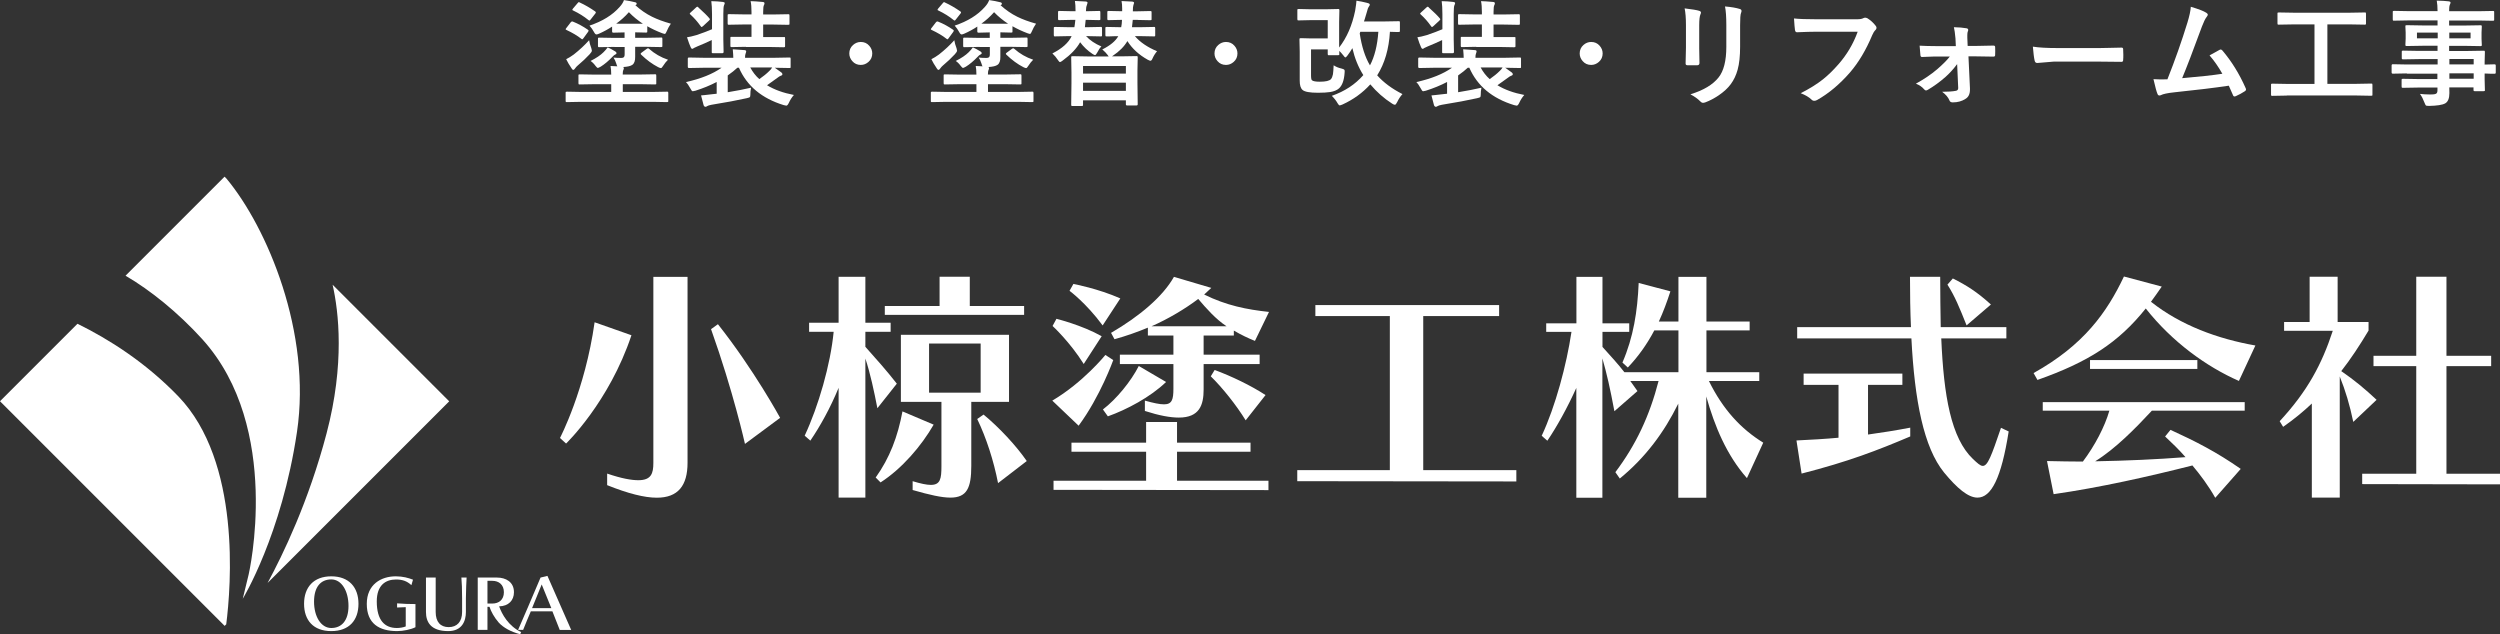 <?xml version="1.0" encoding="UTF-8"?><svg xmlns="http://www.w3.org/2000/svg" width="283" height="71.79" viewBox="0 0 283 71.79"><rect x="0" y="0" width="283" height="71.79" fill="#333333" stroke="none"/><defs><style>.d{fill:#fff;}</style></defs><g id="a"/><g id="b"><g id="c"><g><g><path class="d" d="M63.39,49.58s2.84-5.42,3.92-13.1l4.17,1.47c-2.53,7.59-7.4,12.26-7.4,12.26l-.7-.64Zm10.57-18.24h3.87v21.05c0,2.59-1.08,3.95-3.48,3.95-1.39,0-3.25-.47-5.62-1.42v-1.31c1.64,.56,2.75,.75,3.53,.75,1.47,0,1.7-.78,1.7-1.95V31.33Zm10.37,18.91s-1.31-5.9-3.84-12.99l.78-.56c4.09,5.17,7.04,10.6,7.04,10.6l-3.98,2.95Z"/><path class="d" d="M94.93,56.33v-12.43c-.92,2.25-2.11,4.39-3.2,5.98l-.64-.56c1.56-3.34,2.92-8.04,3.28-11.76h-2.78v-1.03h3.34v-5.2h3.03v5.2h2.86v1.03h-2.86v1.7c1.22,1.36,2.36,2.64,3.56,4.17l-2.2,2.78c-.36-1.86-.81-3.98-1.36-5.62v15.74h-3.03Zm4.2-2.28c1.59-2.22,2.5-4.64,3.03-7.48l3.53,1.5c-1.39,2.42-3.59,4.98-6.01,6.54l-.56-.56Zm1.03-18.41v-1h6.2v-3.31h3.42v3.31h6.15v1h-15.77Zm9.79,9.84v7.26c0,2.5-.5,3.59-2.36,3.59-1,0-2.36-.31-4.28-.86v-1c.92,.28,1.59,.42,2.06,.42,1.08,0,1.2-.7,1.2-2.11v-7.29h-4.59v-7.59h12.24v7.59h-4.25Zm1.06-6.59h-5.84v5.56h5.84v-5.56Zm1.97,15.8c-.5-2.56-1.33-5.12-2.36-7.26l.72-.5c1.78,1.47,3.7,3.53,4.89,5.26l-3.25,2.5Z"/><path class="d" d="M119.12,45.35c3.5-2.06,6.01-5.17,6.01-5.17l.89,.58s-1.47,4.12-3.92,7.43l-2.98-2.84Zm3.56-4.14c-1.56-2.5-3.53-4.31-3.53-4.31l.44-.81s2.86,.7,5.12,1.97l-2.03,3.14Zm-3.42,14.24v-1.03h10.48v-3.28h-8.45v-1.03h8.45v-2.34h3.5v2.34h8.32v1.03h-8.32v3.28h10.35v1.06l-24.33-.03Zm5.56-18.61c-1.89-2.56-3.75-3.92-3.75-3.92l.44-.78s2.81,.53,5.31,1.64l-2,3.06Zm.03,9.51c1.53-1.17,3.17-3.17,4.06-4.92l3.09,1.81c-1.78,1.72-4.48,3.14-6.59,3.89l-.56-.78Zm11.4-5.14v2.89c0,1.75-.47,3.17-2.81,3.17-.95,0-2.2-.22-3.84-.75v-1.17c1,.28,1.67,.42,2.17,.42,.89,0,1.06-.53,1.06-1.75v-2.81h-6.06v-1.06h6.06v-2.17h-2.89v-.89c-1.2,.5-2.48,.95-3.78,1.31l-.39-.72c3.25-1.89,5.87-4.12,7.12-6.34l4.23,1.25-.81,.75c2.53,1.25,4.84,1.7,7.34,1.97l-1.59,3.28c-.78-.31-1.59-.7-2.39-1.17v.56h-3.42v2.17h6.34v1.06h-6.34Zm2.59-4.28c-1.22-.81-2.25-1.97-3.2-3.09-1.47,1.11-3.37,2.25-5.28,3.09h8.48Zm2.17,10.65c-1.06-1.72-2.61-3.67-3.95-4.98l.44-.72c1.89,.7,4.09,1.75,5.76,2.84l-2.25,2.86Z"/><path class="d" d="M146.85,54.47v-1.25h10.48v-17.44h-8.43v-1.25h20.8v1.25h-8.59v17.44h10.54v1.28l-24.81-.03Z"/><path class="d" d="M197.74,54.11c-2.28-2.59-3.64-5.84-4.59-9.23v11.46h-3.17v-10.65c-1.59,3.23-3.7,6.09-6.62,8.48l-.5-.72c2.34-3.11,3.87-6.37,4.89-10.32h-3.2c.11,.17,.67,.92,.81,1.14l-2.61,2.28c-.5-2.67-.86-4.23-1.36-5.98v15.77h-2.95v-12.43c-1,2.22-2.2,4.39-3.28,5.98l-.64-.56c1.56-3.34,2.81-8.01,3.37-11.76h-2.86v-.97h3.42v-5.26h2.95v5.26h3.03v.97h-3.03v1.7c1,1.11,1.72,1.89,2.48,2.86h6.12v-4.73h-2.73c-.81,1.53-1.78,2.92-3,4.2l-.61-.56c1.25-2.89,1.7-5.78,1.84-9.01l3.59,.95c-.39,1.2-.81,2.34-1.31,3.42h2.22v-5.06h3.17v5.06h4.89v1h-4.89v4.73h5.98v1h-5.7c1.59,3.23,3.62,5.42,6.15,6.98l-1.84,4Z"/><path class="d" d="M216.23,49.41c-3.75,1.59-6.98,2.84-12.29,4.2l-.58-3.75c1.67-.08,3.25-.17,4.76-.31v-5.98h-3.95v-1.28h11.18v1.28h-3.89v5.62c1.59-.22,3.17-.47,4.78-.78v1Zm11.15-.56c-.83,5.28-1.97,7.48-3.53,7.48-1.06,0-2.31-1.06-3.78-2.84-2.31-2.84-3.34-8.15-3.7-15.18h-12.93v-1.28h12.88c-.08-1.81-.11-3.7-.11-5.7h3.42c0,2,.03,3.92,.06,5.7h7.43v1.28h-7.37c.28,6.51,1.11,11.29,3.59,13.65,.5,.47,.83,.78,1.11,.78,.56,0,.97-1.11,2.06-4.31l.89,.42Zm-4.76-12.01c-.81-2.03-1.33-3.31-2.17-4.62l.61-.7c1.56,.78,2.75,1.53,4.31,2.95l-2.75,2.36Z"/><path class="d" d="M253.44,43.12c-3.67-1.61-7.56-4.42-10.54-8.2-3.11,3.89-6.51,6.06-12.26,8.09l-.44-.78c5.7-3.17,8.32-6.9,10.23-10.93l4.28,1.14c-.42,.61-.81,1.17-1.22,1.72,3.37,2.67,7.56,4.2,11.82,4.95l-1.86,4Zm-2.67,13.24c-.78-1.39-1.72-2.64-2.59-3.67-4.92,1.25-10.48,2.5-15.71,3.25l-.75-3.75c1.56,.03,2.59,.06,4.06,.06,1.36-1.81,2.48-3.95,3-5.76h-7.54v-.97h22.86v.97h-10.51c-1.86,2-4.12,4.31-6.42,5.73,3.42-.06,7.04-.22,10.23-.47-.67-.78-1.59-1.67-2.31-2.34l.61-.75c2.86,1.31,5.2,2.5,7.95,4.42l-2.89,3.28Zm-14.18-14.6v-1h12.15v1h-12.15Z"/><path class="d" d="M261.7,56.33v-10.65c-.97,.92-2.06,1.81-3.25,2.64l-.39-.64c3.17-3.42,4.78-6.48,6.01-10.23h-5.51v-1h2.89v-5.12h3.17v5.12h3.5v.97c-1,1.67-2,3.2-3.09,4.59,1.5,1.03,2.7,2.03,4,3.25l-2.64,2.5c-.39-1.89-.89-3.56-1.53-5.14v13.71h-3.17Zm5.7-1.53v-1.17h6.12v-12.18h-4.84v-1.17h4.84v-8.95h3.42v8.95h5.06v1.17h-5.06v12.18h6.06v1.2l-15.6-.03Z"/></g><g><g><path class="d" d="M20.19,44.87c-3.74-3.88-7.92-6.5-11.42-8.22L0,45.42l25.43,25.43,.18-.18c.54-4.27,1.7-18.41-5.42-25.8Z"/><path class="d" d="M27.48,67.78s4.41-7.21,6.14-18.9c1.66-11.21-3.35-23.09-7.98-28.66l-.22-.22-11.21,11.21c2.83,1.65,5.98,4.2,8.7,7.2,9.09,10.05,5.24,26.61,5.24,26.61l-.67,2.76Z"/><path class="d" d="M30.28,66l20.57-20.57-13.2-13.2c.69,3.05,1.39,8.95-.68,16.82-2.03,7.72-4.94,13.73-6.69,16.96Z"/></g><g><path class="d" d="M34.42,68.35c0-1.87,1.08-3.11,3.08-3.11s3.08,1.24,3.08,3.11-1.06,3.09-3.08,3.09-3.08-1.22-3.08-3.09Zm5.03,.24c0-1.68-.77-3-1.95-3s-1.95,.83-1.95,2.52,.79,2.98,1.95,2.98,1.95-.82,1.95-2.5Z"/><path class="d" d="M45.94,68.73c-.19,0-.73,.02-.99,.04v-.47c.73,.06,1.42,.08,2.08,.08v2.62c-.51,.26-1.4,.44-2.06,.44-2.07,0-3.45-.86-3.45-3.08s1.64-3.12,3.28-3.12c.81,0,1.43,.18,1.95,.38l-.18,.62c-.51-.47-1.03-.64-1.74-.64-1.18,0-2.18,.64-2.18,2.48,0,2.15,.9,3.01,2.28,3.01,.34,0,.75-.07,1-.18v-2.18Z"/><path class="d" d="M52.31,67.76c0-.96-.03-1.9-.08-2.38h.59c-.03,.5-.07,1.4-.08,2.36v1.54c0,1.03-.44,2.16-2,2.16-2.01,0-2.52-1.06-2.52-2.16v-3.9h1.1v3.9c0,1.11,.53,1.71,1.47,1.71s1.52-.6,1.52-1.71v-1.52Z"/><path class="d" d="M58.87,71.79c-1.03-.26-1.9-.75-2.41-1.31-.52-.59-.89-1.29-1.05-1.79h-.23v2.61h-1.1v-5.92h2.18c.99,0,1.92,.49,1.92,1.66,0,.93-.62,1.58-1.68,1.6,.16,.43,.41,.99,.83,1.54,.37,.49,.96,1.05,1.66,1.37l-.1,.24Zm-3.13-3.47c.71,0,1.3-.41,1.3-1.28s-.59-1.29-1.3-1.29h-.56v2.57h.56Z"/><path class="d" d="M63.36,71.3l-.83-2.1h-2.44c-.22,.51-.66,1.56-.87,2.1h-.57c.46-1.04,1.76-4.07,2.54-5.92l.78-.19,2.69,6.12h-1.31Zm-2.04-5.14l-1.09,2.68h2.18l-1.09-2.68Z"/></g></g><g><path class="d" d="M69.56,5.31l-1.73,.03c-.07,0-.11,0-.12-.03-.01-.02-.02-.05-.02-.11v-.79c0-.07,0-.11,.03-.13s.06-.02,.11-.02l1.73,.03h1.14v-.62h-.07l-1.21,.03c-.09,0-.13-.05-.13-.14v-.55c-.44,.29-.93,.56-1.47,.8-.14,.06-.24,.09-.31,.09-.08,0-.18-.09-.27-.27-.14-.26-.31-.5-.51-.73,1.46-.49,2.6-1.19,3.41-2.11,.25-.27,.41-.53,.49-.78,.47,.07,.9,.15,1.28,.25,.11,.03,.16,.08,.16,.17,0,.08-.05,.13-.15,.16,.58,.53,1.21,.97,1.9,1.31,.59,.29,1.29,.55,2.12,.78-.19,.28-.35,.56-.46,.84-.08,.21-.16,.32-.23,.32-.05,0-.14-.03-.29-.08-.61-.23-1.18-.5-1.69-.79v.58c0,.07,0,.11-.03,.12s-.06,.02-.11,.02l-1.23-.03v.62h1.21l1.73-.03c.07,0,.11,0,.12,.03,.01,.02,.02,.06,.02,.12v.79c0,.07,0,.11-.03,.12s-.06,.02-.11,.02l-1.73-.03h-1.21v1.13c.01,.45-.1,.76-.32,.91-.19,.14-.54,.22-1.05,.25,.06,.03,.09,.06,.09,.11,0,.07-.02,.14-.05,.21-.05,.09-.08,.27-.08,.53h1.86l1.79-.03c.07,0,.11,0,.13,.03,.01,.02,.02,.06,.02,.12v.86c0,.06,0,.1-.02,.12-.01,.01-.06,.02-.12,.02l-1.79-.03h-1.86v.88h3.39l1.61-.03c.07,0,.11,0,.13,.03,.01,.02,.02,.05,.02,.11v.9c0,.07,0,.11-.03,.12-.02,.01-.06,.02-.12,.02l-1.61-.03h-8.1l-1.61,.03c-.07,0-.11,0-.13-.03s-.02-.05-.02-.11v-.9c0-.07,0-.11,.03-.12,.02-.01,.06-.02,.12-.02l1.61,.03h3.4v-.88h-1.78l-1.78,.03c-.07,0-.11,0-.13-.03-.01-.01-.02-.05-.02-.11v-.86c0-.07,0-.11,.03-.12,.01-.01,.05-.02,.12-.02l1.78,.03h1.78c0-.41-.03-.74-.08-.98,.48,.03,.74,.04,.77,.04-.03-.04-.07-.15-.12-.32-.08-.25-.18-.47-.31-.67,.28,.03,.57,.04,.87,.04,.17,0,.27-.05,.32-.11,.05-.06,.07-.16,.07-.3v-.83h-1.14Zm-4.7-2.86c.6,.24,1.16,.55,1.68,.91,.06,.05,.09,.08,.09,.11,0,.03-.02,.07-.07,.15l-.51,.7c-.06,.09-.11,.13-.14,.13-.03,0-.06-.02-.11-.06-.44-.35-1-.68-1.68-1-.06-.03-.09-.05-.09-.08s.03-.08,.08-.14l.5-.65c.05-.06,.1-.09,.15-.09,.03,0,.07,0,.11,.03Zm1.83,2.11c.04,.27,.12,.57,.25,.9,.04,.13,.06,.22,.06,.27,0,.09-.08,.23-.25,.41-.38,.41-.84,.85-1.39,1.31-.08,.06-.17,.17-.29,.33-.05,.08-.11,.13-.18,.13-.06,0-.11-.05-.18-.16-.27-.4-.48-.75-.62-1.05,.27-.13,.56-.31,.86-.53,.66-.52,1.24-1.06,1.73-1.61Zm-1.05-4.27c.55,.25,1.12,.58,1.73,1,.05,.04,.08,.08,.08,.12,0,.04-.03,.09-.08,.15l-.51,.65c-.06,.08-.1,.12-.13,.12s-.07-.02-.12-.06c-.5-.41-1.08-.77-1.73-1.08-.07-.03-.1-.05-.1-.08,0-.02,.03-.07,.08-.14l.53-.62c.06-.07,.1-.11,.13-.11,.02,0,.06,.01,.11,.04Zm3.15,5.07c.26,.12,.55,.27,.87,.47,.08,.05,.13,.12,.13,.18,0,.07-.05,.13-.16,.17-.08,.04-.19,.12-.31,.26-.44,.46-.88,.83-1.31,1.1-.18,.1-.29,.15-.33,.15-.06,0-.14-.07-.25-.21-.19-.26-.38-.45-.58-.58,.64-.32,1.13-.65,1.47-.99,.18-.18,.34-.36,.47-.55Zm.96-2.68c.12,0,.42,.01,.88,.01h2.15c-.58-.38-1.11-.81-1.59-1.31-.44,.5-.92,.93-1.44,1.3Zm5.87,4.08c-.19,.18-.38,.42-.56,.7-.1,.17-.18,.25-.25,.25-.06,0-.16-.04-.31-.11-.66-.34-1.3-.81-1.92-1.41-.04-.04-.06-.08-.06-.1,0-.04,.04-.09,.13-.15l.56-.41c.06-.04,.1-.06,.14-.06,.05,0,.09,.02,.13,.06,.62,.55,1.33,.96,2.13,1.23Z"/><path class="d" d="M85.02,9.92c-.06,.28-.08,.56-.08,.83,0,.14-.03,.23-.08,.26-.03,.03-.15,.06-.35,.11-1.03,.23-2.35,.48-3.97,.74-.25,.05-.41,.1-.48,.15-.07,.05-.13,.08-.2,.08-.09,0-.16-.06-.21-.18-.06-.19-.15-.57-.29-1.11,.12,0,.59-.06,1.39-.15l.38-.04v-1.33c-.72,.38-1.53,.71-2.41,.99-.16,.04-.26,.06-.3,.06-.08,0-.17-.11-.27-.32-.18-.33-.34-.56-.5-.72,1.7-.38,3.04-.92,4.03-1.62h-2.07l-1.62,.03c-.08,0-.13-.05-.13-.14v-.91c0-.09,.04-.14,.13-.14l1.62,.03h3.4c0-.21-.02-.53-.06-.96,.51,.03,.95,.06,1.3,.09,.15,0,.22,.06,.22,.15,0,.05-.03,.15-.08,.29-.03,.07-.05,.21-.05,.43h3.4l1.62-.03c.07,0,.11,0,.12,.03,.01,.02,.02,.05,.02,.11v.91c0,.06,0,.1-.02,.12-.01,.01-.05,.02-.12,.02l-1.62-.03h-.03c.26,.18,.51,.36,.74,.53,.08,.06,.12,.13,.12,.2,0,.08-.06,.14-.17,.17-.11,.04-.25,.12-.41,.25-.25,.19-.64,.47-1.16,.83,.82,.5,1.83,.87,3.04,1.1-.23,.26-.42,.56-.57,.89-.1,.21-.19,.32-.29,.32-.05,0-.14-.02-.29-.06-2.48-.76-4.17-2.17-5.07-4.23h-.18c-.27,.26-.64,.55-1.09,.87v1.9c1.01-.17,1.89-.33,2.63-.51ZM80.49,.13c.5,.01,.95,.04,1.35,.09,.13,.02,.2,.06,.2,.13,0,.06-.03,.14-.08,.25-.05,.09-.08,.42-.08,.98v2.82l.03,1.47c0,.1-.04,.15-.13,.15h-1.09c-.06,0-.1-.01-.11-.03,0-.01-.01-.05-.01-.11v-1.35c-.53,.26-1.07,.5-1.62,.72-.2,.08-.33,.14-.39,.18-.08,.07-.15,.1-.2,.1-.06,0-.12-.06-.17-.17-.12-.26-.26-.64-.42-1.14,.26-.03,.62-.12,1.08-.25,.7-.24,1.28-.46,1.75-.66V1.61c0-.61-.03-1.11-.08-1.48Zm-1.45,.7c.6,.54,1.02,.95,1.26,1.24,.04,.05,.06,.09,.06,.12,0,.03-.04,.08-.11,.15l-.66,.61c-.08,.07-.14,.11-.17,.11-.02,0-.06-.03-.1-.09-.36-.51-.75-.95-1.17-1.33-.05-.04-.07-.07-.07-.1,0-.03,.04-.08,.11-.14l.6-.55c.06-.06,.11-.09,.14-.09,.03,0,.07,.02,.12,.06Zm5.39,4.47l-1.59,.03c-.08,0-.12,0-.14-.03-.01-.02-.02-.05-.02-.11v-.9c0-.06,.01-.1,.03-.11,.01,0,.06-.01,.13-.01h2.23v-1.4h-.84l-1.72,.03c-.07,0-.11,0-.12-.03s-.02-.06-.02-.12v-.89c0-.08,0-.12,.03-.14,.02-.01,.06-.02,.11-.02l1.72,.03h.84v-.26c0-.51-.03-.92-.1-1.24,.3,0,.76,.04,1.36,.09,.14,.01,.21,.06,.21,.15,0,.07-.02,.15-.07,.23-.05,.09-.08,.34-.08,.74v.3h1.12l1.71-.03c.07,0,.11,0,.13,.03,.01,.02,.02,.06,.02,.13v.89c0,.07,0,.12-.03,.13-.02,.01-.06,.02-.12,.02l-1.71-.03h-1.12v1.42h2.32c.08-.01,.13,0,.14,0s.02,.05,.02,.11v.9c0,.07-.01,.11-.03,.12-.02,.01-.06,.02-.13,.02l-1.61-.03h-2.68Zm1.52,3.66c.45-.31,.83-.62,1.14-.93,.11-.09,.21-.22,.32-.39h-2.48c.27,.5,.6,.94,1.02,1.31Z"/><path class="d" d="M97.44,4.75c.39,0,.71,.14,.96,.43,.22,.25,.34,.54,.34,.87,0,.38-.14,.71-.43,.96-.25,.22-.54,.34-.87,.34-.39,0-.71-.14-.96-.43-.22-.25-.34-.54-.34-.87,0-.38,.14-.71,.43-.96,.25-.22,.54-.34,.87-.34Z"/><path class="d" d="M110.9,5.31l-1.73,.03c-.07,0-.11,0-.12-.03-.01-.02-.02-.05-.02-.11v-.79c0-.07,0-.11,.03-.13s.06-.02,.11-.02l1.73,.03h1.14v-.62h-.07l-1.21,.03c-.09,0-.13-.05-.13-.14v-.55c-.44,.29-.93,.56-1.47,.8-.14,.06-.24,.09-.31,.09-.08,0-.18-.09-.27-.27-.14-.26-.31-.5-.51-.73,1.46-.49,2.6-1.19,3.41-2.11,.25-.27,.41-.53,.49-.78,.47,.07,.9,.15,1.28,.25,.11,.03,.16,.08,.16,.17,0,.08-.05,.13-.15,.16,.58,.53,1.21,.97,1.9,1.31,.59,.29,1.29,.55,2.12,.78-.19,.28-.35,.56-.46,.84-.08,.21-.16,.32-.23,.32-.05,0-.14-.03-.29-.08-.61-.23-1.18-.5-1.69-.79v.58c0,.07,0,.11-.03,.12s-.06,.02-.11,.02l-1.23-.03v.62h1.21l1.73-.03c.07,0,.11,0,.12,.03,.01,.02,.02,.06,.02,.12v.79c0,.07,0,.11-.03,.12s-.06,.02-.11,.02l-1.73-.03h-1.21v1.13c.01,.45-.1,.76-.32,.91-.19,.14-.54,.22-1.05,.25,.06,.03,.09,.06,.09,.11,0,.07-.02,.14-.05,.21-.05,.09-.08,.27-.08,.53h1.86l1.79-.03c.07,0,.11,0,.13,.03,.01,.02,.02,.06,.02,.12v.86c0,.06,0,.1-.02,.12-.01,.01-.06,.02-.12,.02l-1.79-.03h-1.86v.88h3.39l1.61-.03c.07,0,.11,0,.13,.03,.01,.02,.02,.05,.02,.11v.9c0,.07,0,.11-.03,.12-.02,.01-.06,.02-.12,.02l-1.61-.03h-8.1l-1.61,.03c-.07,0-.11,0-.13-.03s-.02-.05-.02-.11v-.9c0-.07,0-.11,.03-.12,.02-.01,.06-.02,.12-.02l1.61,.03h3.4v-.88h-1.78l-1.78,.03c-.07,0-.11,0-.13-.03-.01-.01-.02-.05-.02-.11v-.86c0-.07,0-.11,.03-.12,.01-.01,.05-.02,.12-.02l1.78,.03h1.78c0-.41-.03-.74-.08-.98,.48,.03,.74,.04,.77,.04-.03-.04-.07-.15-.12-.32-.08-.25-.18-.47-.31-.67,.28,.03,.57,.04,.87,.04,.17,0,.27-.05,.32-.11,.05-.06,.07-.16,.07-.3v-.83h-1.14Zm-4.7-2.86c.6,.24,1.16,.55,1.68,.91,.06,.05,.09,.08,.09,.11,0,.03-.02,.07-.07,.15l-.51,.7c-.06,.09-.11,.13-.14,.13-.03,0-.06-.02-.11-.06-.44-.35-1-.68-1.68-1-.06-.03-.09-.05-.09-.08s.03-.08,.08-.14l.5-.65c.05-.06,.1-.09,.15-.09,.03,0,.07,0,.11,.03Zm1.83,2.11c.04,.27,.12,.57,.25,.9,.04,.13,.06,.22,.06,.27,0,.09-.08,.23-.25,.41-.38,.41-.84,.85-1.39,1.31-.08,.06-.17,.17-.29,.33-.05,.08-.11,.13-.18,.13-.06,0-.11-.05-.18-.16-.27-.4-.48-.75-.62-1.05,.27-.13,.56-.31,.86-.53,.66-.52,1.24-1.06,1.73-1.61Zm-1.05-4.27c.55,.25,1.12,.58,1.73,1,.05,.04,.08,.08,.08,.12,0,.04-.03,.09-.08,.15l-.51,.65c-.06,.08-.1,.12-.13,.12s-.07-.02-.12-.06c-.5-.41-1.08-.77-1.73-1.08-.07-.03-.1-.05-.1-.08,0-.02,.03-.07,.08-.14l.53-.62c.06-.07,.1-.11,.13-.11,.02,0,.06,.01,.11,.04Zm3.15,5.07c.26,.12,.55,.27,.87,.47,.08,.05,.13,.12,.13,.18,0,.07-.05,.13-.16,.17-.08,.04-.19,.12-.31,.26-.44,.46-.88,.83-1.31,1.1-.18,.1-.29,.15-.33,.15-.06,0-.14-.07-.25-.21-.19-.26-.38-.45-.58-.58,.64-.32,1.13-.65,1.47-.99,.18-.18,.34-.36,.47-.55Zm.96-2.68c.12,0,.42,.01,.88,.01h2.15c-.58-.38-1.11-.81-1.59-1.31-.44,.5-.92,.93-1.44,1.3Zm5.87,4.08c-.19,.18-.38,.42-.56,.7-.1,.17-.18,.25-.25,.25-.06,0-.16-.04-.31-.11-.66-.34-1.3-.81-1.92-1.41-.04-.04-.06-.08-.06-.1,0-.04,.04-.09,.13-.15l.56-.41c.06-.04,.1-.06,.14-.06,.05,0,.09,.02,.13,.06,.62,.55,1.33,.96,2.13,1.23Z"/><path class="d" d="M123.07,2.25h-.17c-.03,.36-.06,.63-.09,.83h.3l1.49-.03c.07,0,.11,0,.13,.03,.01,.02,.02,.06,.02,.13v.76c0,.07,0,.11-.03,.13s-.06,.02-.12,.02l-1.49-.03h-.17c.45,.48,1.03,.87,1.74,1.17-.17,.16-.32,.38-.46,.67-.11,.21-.2,.31-.27,.31-.05,0-.15-.05-.3-.15-.54-.36-1-.8-1.38-1.31-.39,.71-1.05,1.4-1.98,2.08-.15,.11-.25,.17-.3,.17-.06,0-.14-.09-.26-.27-.15-.24-.35-.47-.6-.71,1.1-.56,1.83-1.21,2.18-1.96h-.37l-1.5,.03c-.08,0-.12,0-.13-.03-.01-.02-.02-.06-.02-.12v-.76c0-.08,0-.12,.03-.14,.02-.01,.06-.02,.13-.02l1.5,.03h.67c.04-.19,.07-.46,.11-.83h-.42l-1.38,.03c-.08,0-.12,0-.13-.03-.02-.02-.03-.05-.03-.11v-.75c0-.07,.01-.12,.03-.13,.02-.01,.06-.02,.13-.02l1.38,.03h.44v-.03c0-.47-.02-.85-.07-1.13,.51,.02,.91,.04,1.2,.06,.16,.01,.23,.06,.23,.15,0,.04-.03,.13-.08,.27-.06,.14-.1,.35-.1,.65v.03h.13l1.36-.03c.07,0,.11,0,.12,.03s.02,.06,.02,.12v.75c0,.07,0,.11-.03,.12-.02,.01-.06,.02-.11,.02l-1.36-.03Zm5.73,0h-.57c-.03,.36-.06,.63-.09,.83h.95l1.54-.03c.07,0,.11,0,.12,.03,.01,.02,.02,.06,.02,.13v.76c0,.07,0,.11-.03,.13s-.06,.02-.11,.02l-1.54-.03h-.62c.59,.69,1.43,1.26,2.51,1.71-.2,.23-.37,.5-.51,.81-.07,.18-.15,.27-.25,.27-.04,0-.14-.04-.3-.12-1-.56-1.76-1.26-2.3-2.11-.35,.61-.9,1.16-1.67,1.68l-.08,.05h1.03l1.74-.03c.07,0,.11,0,.13,.03,.01,.02,.02,.06,.02,.12l-.03,1.5v1.38l.03,2.43c0,.08-.05,.13-.14,.13h-1.05c-.1,0-.15-.04-.15-.13v-.45h-4.85v.5c0,.07,0,.11-.03,.12s-.06,.02-.12,.02h-1.04c-.07,0-.12,0-.13-.03-.01-.02-.02-.05-.02-.11l.03-2.43v-1.22l-.03-1.71c0-.07,.01-.11,.03-.12,.02-.01,.06-.02,.13-.02l1.73,.03h2.35l-.11-.16c-.14-.19-.34-.41-.61-.63,.9-.45,1.5-.95,1.81-1.5-.38,0-.72,0-1.01,.02-.2,0-.3,0-.3,0-.07,0-.11,0-.13-.03-.01-.02-.02-.06-.02-.12v-.76c0-.08,.01-.12,.03-.14,.01-.01,.05-.02,.11-.02l1.54,.03h.11c.05-.22,.08-.5,.09-.83h-.09l-1.42,.03c-.07,0-.11,0-.13-.03-.01-.02-.02-.05-.02-.11v-.75c0-.07,.01-.12,.03-.13,.01-.01,.05-.02,.11-.02l1.42,.03h.12v-.29c0-.33-.02-.62-.07-.86,.53,.02,.94,.04,1.21,.06,.14,.02,.21,.07,.21,.15,0,.03-.03,.12-.08,.26-.04,.11-.06,.33-.06,.65v.04h.55l1.42-.03c.07,0,.11,0,.13,.03,.01,.02,.02,.06,.02,.12v.75c0,.07,0,.11-.03,.12-.02,.01-.06,.02-.12,.02l-1.42-.03Zm-6.2,5.22v.86h4.85v-.86h-4.85Zm0,2.82h4.85v-.93h-4.85v.93Z"/><path class="d" d="M138.78,4.75c.39,0,.71,.14,.96,.43,.22,.25,.34,.54,.34,.87,0,.38-.14,.71-.43,.96-.25,.22-.54,.34-.87,.34-.39,0-.71-.14-.96-.43-.22-.25-.34-.54-.34-.87,0-.38,.14-.71,.43-.96,.25-.22,.54-.34,.87-.34Z"/><path class="d" d="M153.56,.08c.41,.06,.82,.15,1.24,.26,.17,.04,.26,.1,.26,.18,0,.07-.03,.14-.09,.21-.09,.12-.18,.34-.25,.66-.2,.67-.3,1.02-.32,1.04h2.2l1.73-.03c.07,0,.11,0,.12,.03s.02,.05,.02,.11v.94c0,.07,0,.11-.03,.12-.02,.01-.06,.02-.11,.02,0,0-.11,0-.31,0-.21,0-.43-.02-.68-.02-.11,1.94-.59,3.58-1.44,4.93,.71,.8,1.66,1.51,2.86,2.12-.23,.25-.43,.55-.6,.91-.1,.2-.18,.3-.26,.3-.07,0-.18-.04-.31-.13-.92-.59-1.74-1.31-2.47-2.18-.87,.96-1.92,1.72-3.15,2.28-.17,.07-.27,.1-.32,.1-.06,0-.13-.07-.22-.22-.19-.34-.42-.62-.67-.86,1.46-.51,2.65-1.29,3.57-2.35-.57-.9-.98-1.92-1.24-3.05-.15,.26-.33,.54-.55,.83-.11,.15-.19,.22-.24,.22s-.13-.08-.25-.25c-.17-.21-.32-.38-.44-.49v.35c.01,.07,0,.11-.02,.12-.02,.01-.06,.02-.13,.02h-1.02c-.07,0-.11,0-.12-.03-.01-.02-.02-.06-.02-.12v-.51h-1.89v2.94c0,.32,.04,.51,.11,.56,.14,.11,.43,.16,.88,.16,.67,0,1.1-.1,1.27-.3,.1-.12,.17-.29,.22-.54,.03-.2,.06-.54,.08-1.02,.26,.17,.54,.29,.86,.36,.18,.05,.29,.09,.32,.12,.05,.03,.07,.09,.07,.18,0,.04,0,.11-.01,.21-.06,.84-.27,1.42-.64,1.75-.23,.2-.56,.34-1,.41-.33,.05-.79,.08-1.37,.08-.94,0-1.52-.11-1.75-.32-.22-.19-.32-.54-.32-1.04v-3.28l-.03-1.38c0-.08,.01-.12,.03-.14,.02-.01,.06-.02,.13-.02l1.17,.03h1.87V2.28h-1.95l-1.34,.03c-.07,0-.11-.01-.13-.03-.01-.02-.02-.06-.02-.13v-.99c0-.07,0-.11,.03-.12s.06-.02,.12-.02l1.34,.03h1.73l1.38-.03c.08,0,.12,0,.14,.03,.01,.02,.02,.06,.02,.12l-.03,1.3v2.91c.87-1.12,1.47-2.5,1.81-4.15,.1-.61,.15-.99,.15-1.13Zm2.47,3.52h-2.04s-.02,.05-.04,.1c0,.04-.02,.07-.03,.08,.22,1.47,.6,2.68,1.16,3.62,.52-.98,.84-2.25,.95-3.81Z"/><path class="d" d="M167.7,9.92c-.06,.28-.08,.56-.08,.83,0,.14-.03,.23-.08,.26-.03,.03-.15,.06-.35,.11-1.03,.23-2.35,.48-3.97,.74-.25,.05-.41,.1-.48,.15-.07,.05-.13,.08-.2,.08-.09,0-.16-.06-.21-.18-.06-.19-.15-.57-.29-1.11,.12,0,.59-.06,1.39-.15l.38-.04v-1.33c-.72,.38-1.53,.71-2.41,.99-.16,.04-.26,.06-.3,.06-.08,0-.17-.11-.27-.32-.18-.33-.34-.56-.5-.72,1.7-.38,3.04-.92,4.03-1.62h-2.07l-1.62,.03c-.08,0-.13-.05-.13-.14v-.91c0-.09,.04-.14,.13-.14l1.62,.03h3.4c0-.21-.02-.53-.06-.96,.51,.03,.95,.06,1.3,.09,.15,0,.22,.06,.22,.15,0,.05-.03,.15-.08,.29-.03,.07-.05,.21-.05,.43h3.4l1.62-.03c.07,0,.11,0,.12,.03,.01,.02,.02,.05,.02,.11v.91c0,.06,0,.1-.02,.12-.01,.01-.05,.02-.12,.02l-1.62-.03h-.03c.26,.18,.51,.36,.74,.53,.08,.06,.12,.13,.12,.2,0,.08-.06,.14-.17,.17-.11,.04-.25,.12-.41,.25-.25,.19-.64,.47-1.16,.83,.82,.5,1.83,.87,3.04,1.1-.23,.26-.42,.56-.57,.89-.1,.21-.19,.32-.29,.32-.05,0-.14-.02-.29-.06-2.48-.76-4.17-2.17-5.07-4.23h-.18c-.27,.26-.64,.55-1.09,.87v1.9c1.01-.17,1.89-.33,2.63-.51ZM163.17,.13c.5,.01,.95,.04,1.35,.09,.13,.02,.2,.06,.2,.13,0,.06-.03,.14-.08,.25-.05,.09-.08,.42-.08,.98v2.82l.03,1.47c0,.1-.04,.15-.13,.15h-1.09c-.06,0-.1-.01-.11-.03,0-.01-.01-.05-.01-.11v-1.35c-.53,.26-1.07,.5-1.62,.72-.2,.08-.33,.14-.39,.18-.08,.07-.15,.1-.2,.1-.06,0-.12-.06-.17-.17-.12-.26-.26-.64-.42-1.14,.26-.03,.62-.12,1.08-.25,.7-.24,1.28-.46,1.75-.66V1.61c0-.61-.03-1.11-.08-1.48Zm-1.45,.7c.6,.54,1.02,.95,1.26,1.24,.04,.05,.06,.09,.06,.12,0,.03-.04,.08-.11,.15l-.66,.61c-.08,.07-.14,.11-.17,.11-.02,0-.06-.03-.1-.09-.36-.51-.75-.95-1.17-1.33-.05-.04-.07-.07-.07-.1,0-.03,.04-.08,.11-.14l.6-.55c.06-.06,.11-.09,.14-.09,.03,0,.07,.02,.12,.06Zm5.39,4.47l-1.59,.03c-.08,0-.12,0-.14-.03-.01-.02-.02-.05-.02-.11v-.9c0-.06,.01-.1,.03-.11,.01,0,.06-.01,.13-.01h2.23v-1.4h-.84l-1.72,.03c-.07,0-.11,0-.12-.03s-.02-.06-.02-.12v-.89c0-.08,0-.12,.03-.14,.02-.01,.06-.02,.11-.02l1.72,.03h.84v-.26c0-.51-.03-.92-.1-1.24,.3,0,.76,.04,1.36,.09,.14,.01,.21,.06,.21,.15,0,.07-.02,.15-.07,.23-.05,.09-.08,.34-.08,.74v.3h1.12l1.71-.03c.07,0,.11,0,.13,.03,.01,.02,.02,.06,.02,.13v.89c0,.07,0,.12-.03,.13-.02,.01-.06,.02-.12,.02l-1.71-.03h-1.12v1.42h2.32c.08-.01,.13,0,.14,0s.02,.05,.02,.11v.9c0,.07-.01,.11-.03,.12-.02,.01-.06,.02-.13,.02l-1.61-.03h-2.68Zm1.52,3.66c.45-.31,.83-.62,1.14-.93,.11-.09,.21-.22,.32-.39h-2.48c.27,.5,.6,.94,1.02,1.31Z"/><path class="d" d="M180.12,4.75c.39,0,.71,.14,.96,.43,.22,.25,.34,.54,.34,.87,0,.38-.14,.71-.43,.96-.25,.22-.54,.34-.87,.34-.39,0-.71-.14-.96-.43-.22-.25-.34-.54-.34-.87,0-.38,.14-.71,.43-.96,.25-.22,.54-.34,.87-.34Z"/><path class="d" d="M190.71,.95c.84,.1,1.38,.19,1.62,.27,.15,.04,.22,.11,.22,.21,0,.04-.02,.11-.06,.2-.09,.2-.14,.61-.14,1.23v2.63c0,.16,.01,.71,.03,1.64,0,.17-.09,.26-.28,.26h-1.05c-.16,0-.24-.06-.24-.19v-.03l.04-1.77V2.85c0-.8-.05-1.43-.15-1.9Zm.66,9.72c1.46-.45,2.52-1.08,3.17-1.9,.58-.72,.88-1.88,.88-3.47V2.85c0-.94-.05-1.64-.15-2.12,.72,.06,1.29,.16,1.69,.29,.12,.04,.18,.11,.18,.22,0,.08-.02,.15-.05,.21-.08,.18-.11,.65-.11,1.42v2.42c0,1.05-.09,1.91-.28,2.6-.17,.62-.43,1.17-.78,1.64-.33,.45-.79,.87-1.36,1.26-.49,.33-.99,.6-1.5,.79-.11,.04-.21,.06-.27,.06-.11,0-.21-.05-.31-.16-.31-.31-.68-.57-1.1-.79Z"/><path class="d" d="M203.09,2.09c.55,.06,1.38,.09,2.49,.09h4.64c.33,0,.56-.04,.72-.13,.06-.03,.12-.05,.2-.05,.06,0,.14,.02,.24,.06,.36,.22,.68,.51,.95,.86,.06,.07,.09,.15,.09,.22,0,.11-.06,.22-.18,.32-.08,.08-.18,.25-.3,.51-.7,1.68-1.54,3.09-2.52,4.23-1.17,1.34-2.4,2.37-3.69,3.1-.12,.08-.24,.11-.36,.11s-.23-.05-.32-.15c-.27-.26-.67-.5-1.21-.71,1-.51,1.84-1.03,2.52-1.57,.59-.47,1.16-1.03,1.73-1.68,.98-1.11,1.71-2.35,2.2-3.71h-4.7c-.52,0-1.24,.02-2.15,.06-.14,.01-.22-.07-.25-.26-.03-.22-.07-.65-.11-1.31Z"/><path class="d" d="M221.53,7.28c-.41,.55-.85,1.03-1.3,1.43-.65,.57-1.31,1.05-1.99,1.45-.09,.05-.16,.08-.22,.08-.06,0-.13-.04-.21-.13-.22-.27-.54-.48-.93-.64,.91-.5,1.72-1.04,2.42-1.64,.61-.53,1.09-1.01,1.42-1.43h-1.49c-.21,0-.5,0-.87,.02-.37,.02-.62,.03-.77,.03h-.03c-.1,0-.16-.07-.17-.21-.03-.25-.06-.6-.09-1.07,.52,.03,1.15,.05,1.88,.05h2.22l-.04-.86c-.05-.57-.11-1-.18-1.28,.55,.01,1.02,.05,1.42,.12,.13,.02,.2,.08,.2,.19,0,.04,0,.09-.03,.13-.05,.11-.07,.26-.07,.46v.3l.04,.92h.91l1.98-.04h.04c.12,0,.18,.06,.18,.17,0,.16,.01,.31,.01,.45s0,.3-.01,.45c0,.12-.06,.18-.19,.18h-.03l-1.94-.03h-.86l.17,3.62v.13c0,.52-.17,.87-.52,1.07-.4,.26-.88,.39-1.43,.39-.19,0-.32-.07-.37-.22-.14-.35-.42-.68-.83-.98,.68,0,1.2-.04,1.56-.11,.17-.03,.26-.14,.26-.31l-.12-2.7Z"/><path class="d" d="M230.12,5.28c.68,.11,1.61,.16,2.81,.16h4.19c.41,0,.94,0,1.59-.02,.83-.01,1.29-.02,1.4-.03h.06c.11,0,.17,.06,.17,.18,.01,.2,.02,.4,.02,.62s0,.41-.02,.61c0,.13-.06,.2-.18,.2h-.05c-1.3-.02-2.27-.03-2.9-.03h-4.68l-1.91,.16c-.17,0-.26-.09-.3-.27-.08-.34-.14-.87-.2-1.58Z"/><path class="d" d="M248.01,.77c.87,.26,1.45,.48,1.75,.68,.11,.07,.16,.14,.16,.21,0,.07-.04,.16-.13,.26-.16,.2-.33,.56-.53,1.08-1,2.73-1.75,4.68-2.24,5.85,1.95-.17,3.46-.33,4.55-.5-.44-.78-.92-1.47-1.45-2.08l1.14-.63s.09-.04,.12-.04c.06,0,.12,.04,.19,.11,1.03,1.21,1.91,2.62,2.63,4.25,.03,.06,.05,.12,.05,.17,0,.08-.06,.16-.17,.22-.28,.19-.61,.36-.98,.53-.06,.03-.11,.04-.16,.04-.08,0-.14-.06-.18-.18-.23-.53-.38-.88-.46-1.04-1.6,.24-3.66,.49-6.17,.75-.76,.08-1.27,.19-1.52,.32-.06,.03-.11,.04-.17,.04-.1,0-.17-.06-.21-.17-.1-.21-.25-.77-.46-1.68,.24,.02,.5,.03,.79,.03,.14,0,.4,0,.79-.01,.86-2.17,1.62-4.32,2.27-6.44,.22-.73,.35-1.32,.38-1.78Z"/><path class="d" d="M258.86,10.82l-1.64,.03c-.07,0-.11,0-.12-.03-.01-.02-.02-.05-.02-.11v-1.09c0-.07,0-.12,.03-.13,.02-.01,.06-.02,.11-.02l1.64,.03h3.14V2.76h-2.29l-1.76,.03c-.07,0-.11,0-.12-.03s-.02-.05-.02-.11V1.55c0-.07,0-.11,.03-.12s.06-.02,.11-.02l1.76,.03h6.23l1.75-.03c.07,0,.11,0,.12,.03,.01,.02,.02,.05,.02,.11v1.1c0,.07,0,.11-.03,.12-.02,.01-.06,.02-.11,.02l-1.75-.03h-2.48v6.73h3.31l1.64-.03c.07,0,.11,0,.13,.03,.01,.02,.02,.06,.02,.12v1.09c0,.06,0,.1-.02,.12-.02,.01-.06,.02-.12,.02l-1.64-.03h-7.92Z"/><path class="d" d="M272.46,8.31l-1.6,.03c-.08,0-.13-.05-.13-.14v-.78c0-.1,.04-.15,.13-.15l1.6,.03h3.48v-.61h-2.15l-1.76,.03c-.1,0-.15-.04-.15-.13v-.72c0-.07,.01-.11,.03-.12,.01-.01,.05-.02,.11-.02l1.76,.03h2.15v-.58h-1.68l-1.8,.03c-.08,0-.12-.01-.14-.03-.01-.02-.02-.06-.02-.13l.03-.67v-.7l-.03-.68c0-.07,0-.12,.03-.13,.02-.01,.07-.02,.13-.02l1.8,.03h1.68v-.57h-3.28l-1.65,.03c-.07,0-.11,0-.12-.03s-.02-.05-.02-.11v-.83c0-.07,0-.11,.03-.12,.02-.01,.06-.02,.11-.02l1.65,.03h3.28c0-.46-.03-.85-.09-1.19,.58,.01,1.03,.04,1.35,.08,.14,.02,.21,.06,.21,.14,0,.06-.03,.15-.08,.25-.06,.14-.08,.39-.08,.73h3.3l1.65-.03c.07,0,.11,0,.13,.03s.02,.05,.02,.11v.83c0,.07,0,.11-.03,.12-.02,.01-.06,.02-.12,.02l-1.65-.03h-3.3v.57h1.73l1.82-.03c.07,0,.11,.01,.13,.03,.01,.02,.02,.06,.02,.12l-.03,.68v.7l.03,.67c0,.08,0,.12-.03,.14-.02,.01-.06,.02-.12,.02l-1.82-.03h-1.73v.58h2.11l1.79-.03c.07,0,.11,0,.13,.03,.01,.02,.02,.05,.02,.11l-.03,1.13v.3l1.13-.03c.09,0,.13,.05,.13,.15v.78c0,.09-.04,.14-.13,.14h-.34c-.24-.01-.51-.02-.79-.03v.66l.03,1.2c0,.07,0,.11-.02,.12-.02,.01-.06,.02-.12,.02h-1c-.07,0-.11-.01-.13-.03-.01-.01-.02-.05-.02-.11v-.29h-2.74c0,.16,.01,.37,.01,.65,0,.59-.16,.98-.47,1.16-.32,.18-.93,.27-1.83,.29-.2,0-.33-.02-.37-.06-.03-.03-.08-.14-.15-.31-.14-.37-.3-.7-.51-.99,.35,.04,.68,.06,.99,.06,.09,0,.2,0,.32,0,.29,0,.48-.04,.56-.12,.07-.06,.11-.18,.11-.36v-.3h-2.13l-1.78,.03c-.07,0-.11-.01-.13-.03-.01-.02-.02-.06-.02-.13v-.7c0-.08,.01-.12,.03-.14,.01-.01,.05-.02,.11-.02l1.78,.03h2.13v-.61h-3.48Zm1.14-3.97h2.35v-.65h-2.35v.65Zm6.07,0v-.65h-2.41v.65h2.41Zm.35,2.34h-2.75v.61h2.75v-.61Zm-2.75,2.23h2.75v-.61h-2.75v.61Z"/></g></g></g></g></svg>